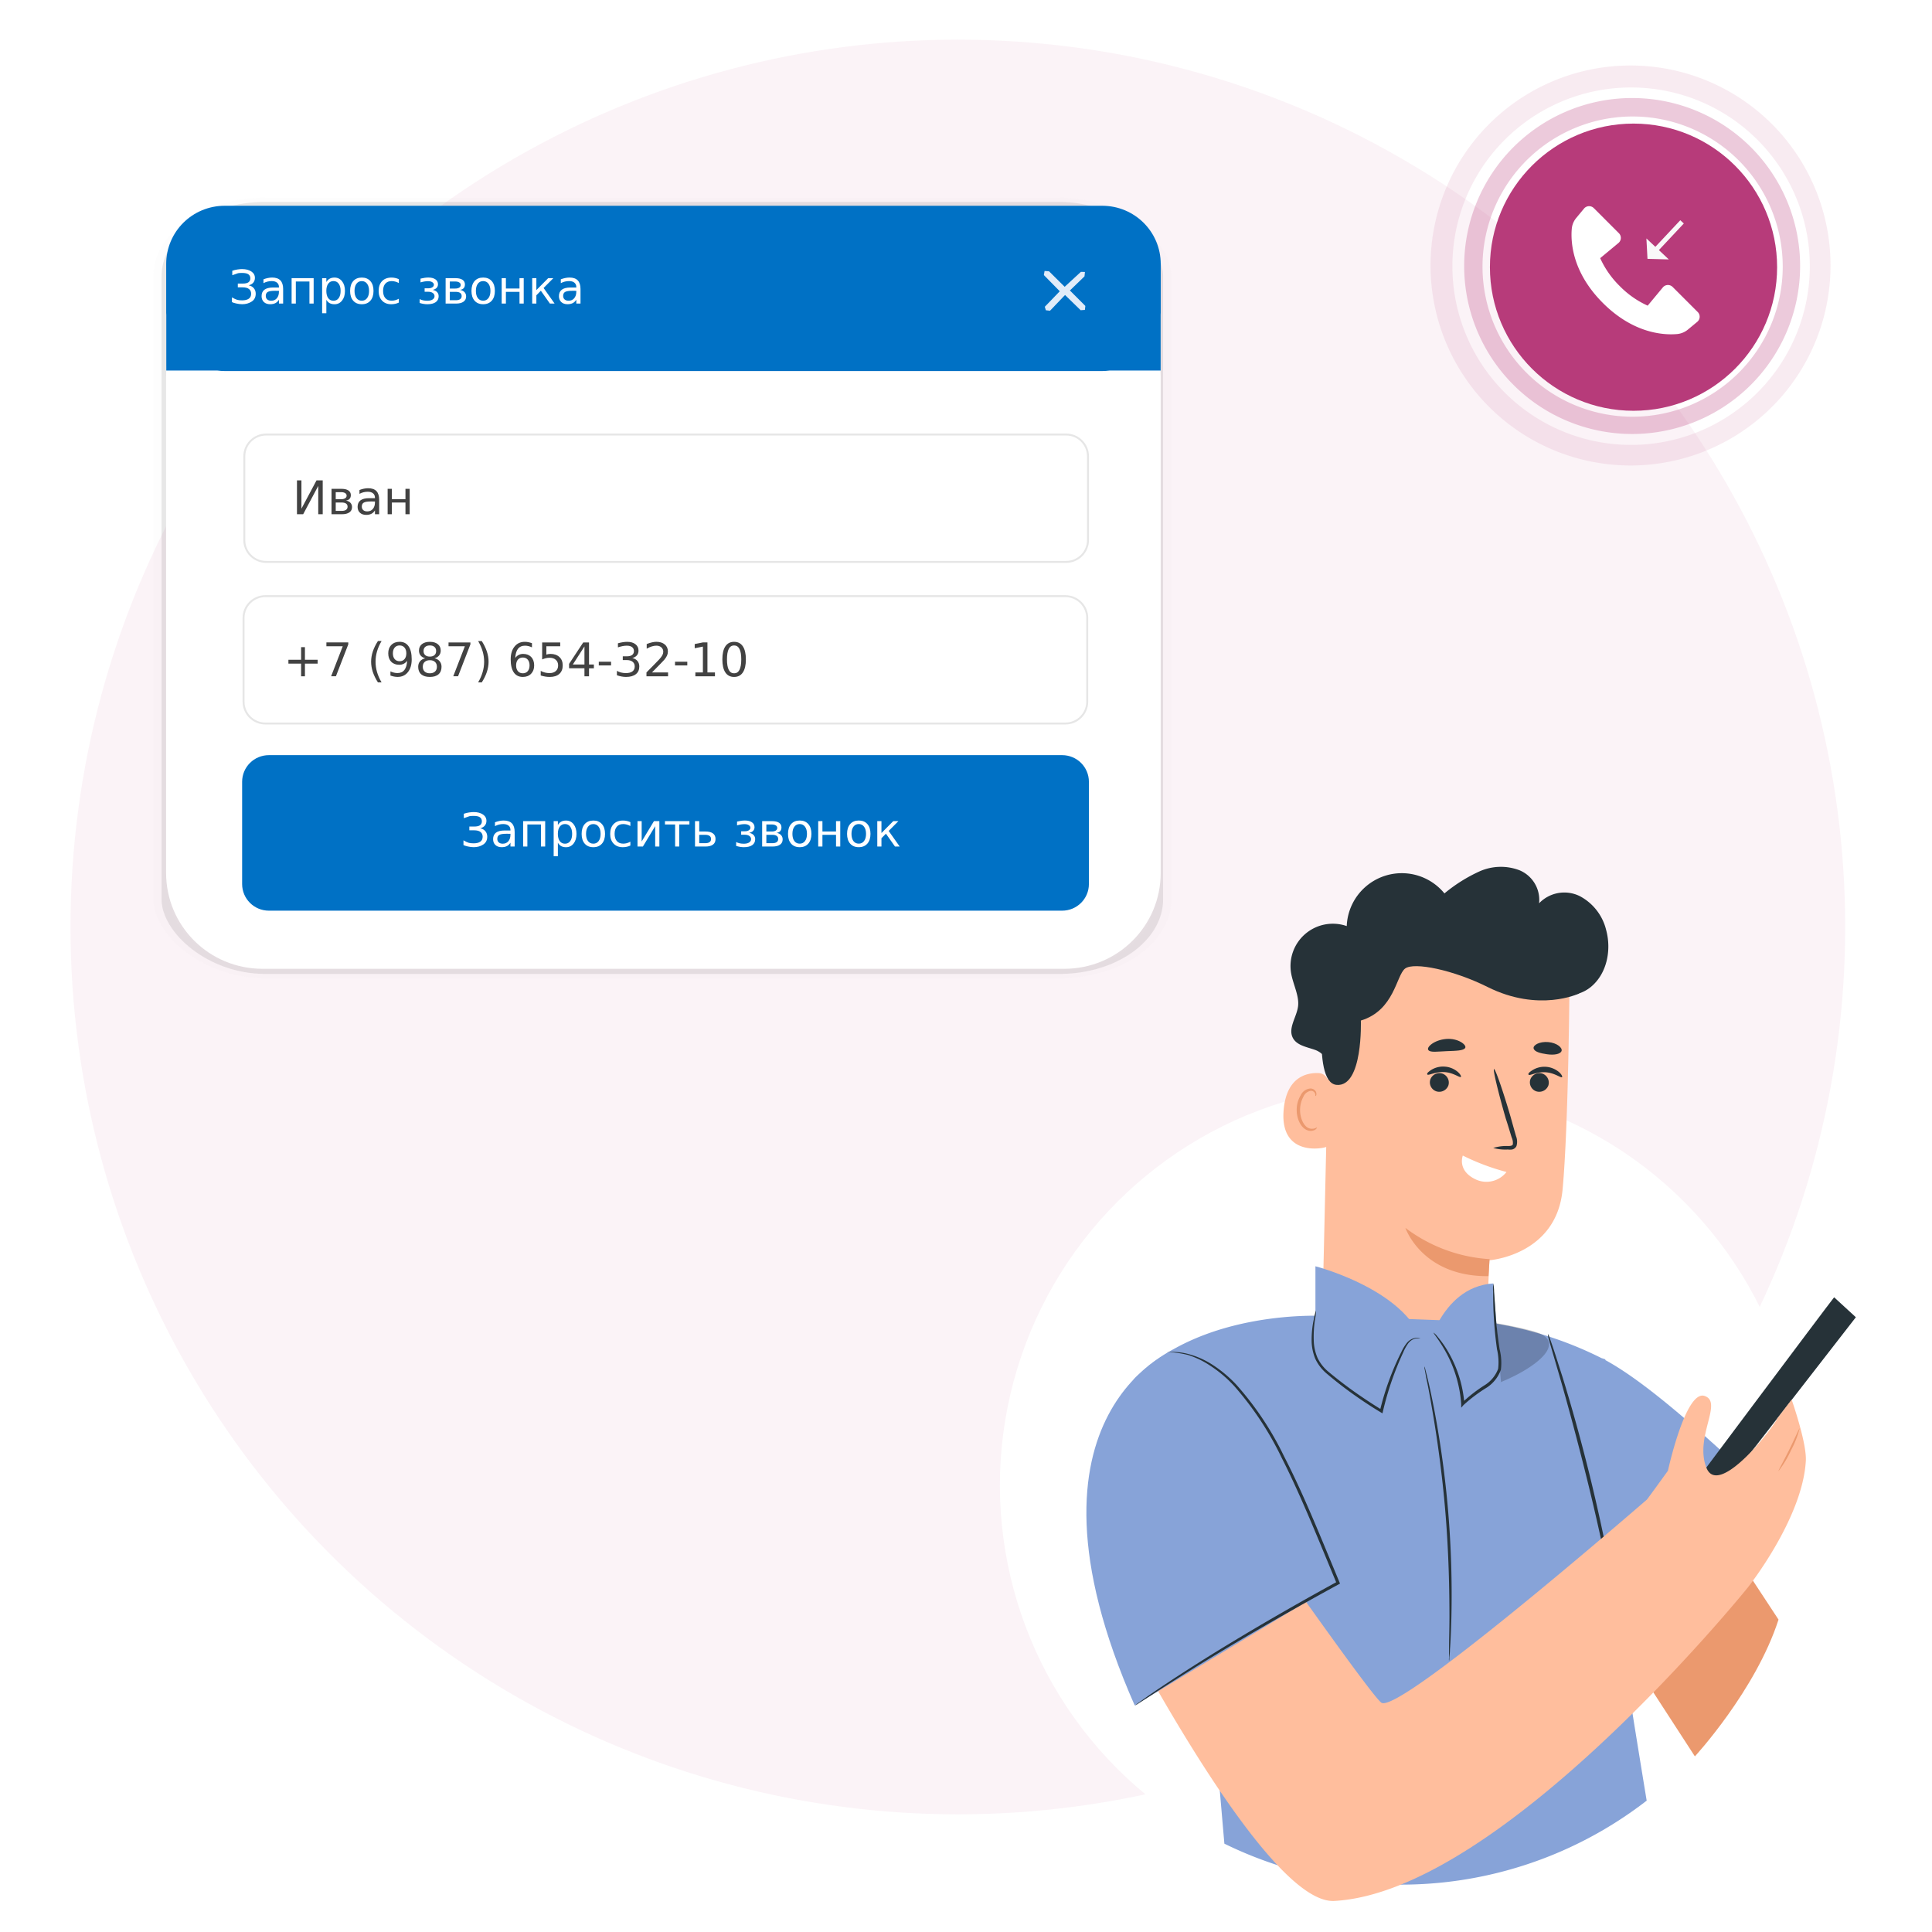<?xml version="1.0" encoding="UTF-8" standalone="no"?>
<!-- Created with Inkscape (http://www.inkscape.org/) -->

<svg
   width="600"
   height="600"
   viewBox="0 0 158.75 158.75"
   version="1.1"
   id="svg1"
   inkscape:version="1.3.1 (9b9bdc1480, 2023-11-25, custom)"
   sodipodi:docname="call-request-example.svg"
   xmlns:inkscape="http://www.inkscape.org/namespaces/inkscape"
   xmlns:sodipodi="http://sodipodi.sourceforge.net/DTD/sodipodi-0.dtd"
   xmlns="http://www.w3.org/2000/svg"
   xmlns:svg="http://www.w3.org/2000/svg">
  <sodipodi:namedview
     id="namedview1"
     pagecolor="#505050"
     bordercolor="#eeeeee"
     borderopacity="1"
     inkscape:showpageshadow="0"
     inkscape:pageopacity="0"
     inkscape:pagecheckerboard="0"
     inkscape:deskcolor="#d1d1d1"
     inkscape:document-units="mm"
     inkscape:zoom="1.0476431"
     inkscape:cx="193.29102"
     inkscape:cy="330.26514"
     inkscape:window-width="3362"
     inkscape:window-height="1376"
     inkscape:window-x="0"
     inkscape:window-y="0"
     inkscape:window-maximized="1"
     inkscape:current-layer="freepik--Character--inject-68"
     showgrid="false" />
  <defs
     id="defs1">
    <filter
       style="color-interpolation-filters:sRGB"
       id="filter28"
       x="-0.038"
       y="-0.026"
       width="1.077"
       height="1.052">
      <feGaussianBlur
         stdDeviation="5"
         result="fbSourceGraphic"
         id="feGaussianBlur27" />
      <feGaussianBlur
         stdDeviation="0.01"
         in="SourceGraphic"
         result="result1"
         id="feGaussianBlur28" />
      <feComposite
         in2="result1"
         operator="arithmetic"
         in="fbSourceGraphic"
         k2="0.5"
         k3="0.5"
         result="result2"
         id="feComposite28"
         k1="0"
         k4="0" />
      <feBlend
         in2="fbSourceGraphic"
         mode="normal"
         result="result3"
         id="feBlend28" />
    </filter>
  </defs>
  <g
     inkscape:label="Layer 1"
     inkscape:groupmode="layer"
     id="layer1">
    <rect
       style="fill:#7d7d7d;fill-opacity:0.174;stroke:#ababab;stroke-width:6.541;stroke-dasharray:none;stroke-opacity:0.016;filter:url(#filter28)"
       id="rect27"
       width="399.502"
       height="592.855"
       x="269.329"
       y="84.537"
       ry="57.418"
       transform="matrix(0.206,0,0,0.107,-42.207,7.545)"
       rx="41.333" />
    <circle
       style="fill:#b73b7a;fill-opacity:0.062;stroke-width:0.66"
       id="path1"
       cx="78.705"
       cy="76.169"
       r="72.912" />
    <g
       id="g2"
       transform="translate(-2.091,2.544)">
      <path
         id="path7"
         style="fill:#b73b7a;fill-opacity:0.269;stroke:none;stroke-width:0.165;stroke-opacity:1"
         d="M 136.202,5.511 A 13.803,13.803 0 0 0 122.4,19.314 13.803,13.803 0 0 0 136.202,33.117 13.803,13.803 0 0 0 150.004,19.314 13.803,13.803 0 0 0 136.202,5.511 Z m 0.039,1.517 A 12.334,12.334 0 0 1 148.575,19.362 12.334,12.334 0 0 1 136.241,31.696 12.334,12.334 0 0 1 123.907,19.362 12.334,12.334 0 0 1 136.241,7.028 Z" />
      <circle
         style="fill:#b73b7a;fill-opacity:1;stroke-width:0.818"
         id="path2-3-0-9-5"
         cx="136.315"
         cy="19.41"
         r="11.799" />
      <path
         d="m 141.591,23.096 -2.062,-2.062 a 0.545,0.545 0 0 0 -0.804,0.037 l -1.246,1.501 a 7.615,7.615 0 0 1 -2.295,-1.608 7.615,7.615 0 0 1 -1.608,-2.295 l 1.501,-1.246 a 0.545,0.545 0 0 0 0.037,-0.804 l -2.062,-2.062 a 0.544,0.544 0 0 0 -0.804,0.037 l -0.636,0.767 a 1.62,1.62 0 0 0 -0.37,0.891 c -0.095,1.073 0.024,3.567 2.555,6.098 2.531,2.531 5.026,2.649 6.098,2.555 a 1.62,1.62 0 0 0 0.892,-0.37 l 0.767,-0.636 a 0.544,0.544 0 0 0 0.037,-0.804 z"
         fill="#ffffff"
         id="path1-9"
         style="stroke-width:0.091" />
      <path
         id="rect4"
         style="fill:#f9f9f9;stroke-width:1.021"
         d="m 140.159,15.551 -2.049,2.187 -0.736,-0.69 0.089,1.677 1.752,0.047 -0.816,-0.765 2.049,-2.187 z" />
      <g
         id="g1">
        <path
           id="path7-9"
           style="fill:#b73b7a;fill-opacity:0.105;stroke:none;stroke-width:0.197;stroke-opacity:1"
           d="M 136.069,2.838 A 16.433,16.433 0 0 0 119.637,19.271 16.433,16.433 0 0 0 136.069,35.704 16.433,16.433 0 0 0 152.503,19.271 16.433,16.433 0 0 0 136.069,2.838 Z m 0.047,1.806 A 14.685,14.685 0 0 1 150.801,19.328 14.685,14.685 0 0 1 136.116,34.013 14.685,14.685 0 0 1 121.432,19.328 14.685,14.685 0 0 1 136.116,4.643 Z" />
      </g>
    </g>
    <g
       id="g7"
       transform="matrix(1.005,0,0,1,123.553,27.666)">
      <path
         id="rect5"
         style="fill:#ffffff;stroke-width:0.193;stroke-opacity:0.466"
         d="m -101.474,-4.537 h 65.55 c 4.369,0 7.885,3.517 7.885,7.885 V 44.053 c 0,4.369 -3.517,7.885 -7.885,7.885 h -65.55 c -4.369,0 -7.885,-3.517 -7.885,-7.885 V 3.348 c 0,-4.369 3.517,-7.885 7.885,-7.885 z" />
      <path
         id="rect1-2"
         style="fill:#0071c5;fill-opacity:1;stroke:none;stroke-width:0.308;stroke-opacity:1"
         d="m -104.563,-10.758 c -2.652,0 -4.787,2.135 -4.787,4.787 v 4.006 c 0,0.06 0.007,0.118 0.009,0.177 v 4.57 h 4.186 c 0.194,0.024 0.391,0.04 0.592,0.04 h 71.739 c 0.201,0 0.397,-0.016 0.592,-0.04 h 4.187 v -4.59 c 0.002,-0.053 0.008,-0.104 0.008,-0.157 v -4.006 c 0,-2.652 -2.135,-4.787 -4.787,-4.787 z" />
      <path
         style="fill:#e1ecf9;fill-opacity:1;stroke:none;stroke-width:0.385;stroke-opacity:1"
         d="m -37.169,-5.373 1.278,1.273 1.328,-1.229 0.33,0.01 -0.036,0.361 -1.194,1.161 1.262,1.269 -0.036,0.328 -0.347,0.024 -1.277,-1.25 -1.228,1.293 -0.339,-0.039 -0.088,-0.286 1.225,-1.275 -1.3,-1.33 0.057,-0.338 z"
         id="path5" />
      <path
         style="font-weight:500;font-size:3.816px;font-family:'Samyak Tamil';-inkscape-font-specification:'Samyak Tamil Medium';fill:#ffffff;stroke-width:0.143;stroke-opacity:0.466"
         d="m -103.137,-5.554 q 0.458,0 0.749,0.196 0.291,0.194 0.291,0.525 0,0.231 -0.132,0.391 -0.132,0.158 -0.376,0.22 0.27,0.058 0.421,0.24 0.153,0.183 0.153,0.451 0,0.429 -0.332,0.646 -0.33,0.216 -0.773,0.216 -0.227,0 -0.492,-0.061 -0.265,-0.061 -0.347,-0.114 v -0.388 q 0.285,0.166 0.442,0.207 0.158,0.039 0.389,0.039 0.35,0 0.544,-0.134 0.194,-0.134 0.194,-0.412 0,-0.246 -0.173,-0.384 -0.171,-0.14 -0.535,-0.14 h -0.38 v -0.309 h 0.395 q 0.333,0 0.481,-0.11 0.147,-0.112 0.147,-0.32 0,-0.214 -0.153,-0.328 -0.151,-0.116 -0.52,-0.116 -0.25,0 -0.335,0.022 -0.086,0.022 -0.468,0.166 v -0.367 q 0.211,-0.075 0.43,-0.106 0.22,-0.032 0.38,-0.032 z m 2.664,1.783 q -0.415,0 -0.576,0.095 -0.16,0.095 -0.16,0.324 0,0.183 0.119,0.291 0.121,0.106 0.328,0.106 0.285,0 0.456,-0.201 0.173,-0.203 0.173,-0.538 v -0.076 z m 0.684,-0.142 v 1.191 h -0.343 v -0.317 q -0.117,0.19 -0.292,0.281 -0.175,0.089 -0.429,0.089 -0.32,0 -0.51,-0.179 -0.188,-0.181 -0.188,-0.483 0,-0.352 0.235,-0.531 0.237,-0.179 0.704,-0.179 h 0.481 v -0.034 q 0,-0.237 -0.157,-0.365 -0.155,-0.13 -0.436,-0.13 -0.179,0 -0.348,0.043 -0.17,0.043 -0.326,0.129 v -0.317 q 0.188,-0.073 0.365,-0.108 0.177,-0.037 0.345,-0.037 0.453,0 0.676,0.235 0.224,0.235 0.224,0.712 z m 2.495,-0.896 v 2.087 h -0.345 v -1.813 h -1.112 v 1.813 H -99.096 V -4.809 Z m 1.038,1.774 v 1.107 h -0.345 v -2.88 h 0.345 v 0.317 q 0.108,-0.186 0.272,-0.276 0.166,-0.091 0.395,-0.091 0.38,0 0.617,0.302 0.238,0.302 0.238,0.794 0,0.492 -0.238,0.794 -0.237,0.302 -0.617,0.302 -0.229,0 -0.395,-0.089 -0.164,-0.091 -0.272,-0.278 z m 1.166,-0.728 q 0,-0.378 -0.157,-0.592 -0.155,-0.216 -0.427,-0.216 -0.272,0 -0.429,0.216 -0.155,0.214 -0.155,0.592 0,0.378 0.155,0.594 0.157,0.214 0.429,0.214 0.272,0 0.427,-0.214 0.157,-0.216 0.157,-0.594 z m 1.733,-0.805 q -0.276,0 -0.436,0.216 -0.16,0.214 -0.16,0.589 0,0.374 0.158,0.591 0.16,0.214 0.438,0.214 0.274,0 0.434,-0.216 0.16,-0.216 0.16,-0.589 0,-0.371 -0.16,-0.587 -0.16,-0.218 -0.434,-0.218 z m 0,-0.291 q 0.447,0 0.702,0.291 0.255,0.291 0.255,0.805 0,0.512 -0.255,0.805 -0.255,0.291 -0.702,0.291 -0.449,0 -0.704,-0.291 -0.253,-0.293 -0.253,-0.805 0,-0.514 0.253,-0.805 0.255,-0.291 0.704,-0.291 z m 3.028,0.13 v 0.32 q -0.145,-0.08 -0.293,-0.119 -0.145,-0.041 -0.294,-0.041 -0.333,0 -0.518,0.212 -0.184,0.211 -0.184,0.592 0,0.382 0.184,0.594 0.184,0.211 0.518,0.211 0.149,0 0.294,-0.039 0.147,-0.041 0.293,-0.121 v 0.317 q -0.143,0.067 -0.298,0.101 -0.153,0.034 -0.326,0.034 -0.471,0 -0.749,-0.296 -0.278,-0.296 -0.278,-0.799 0,-0.51 0.279,-0.803 0.281,-0.293 0.769,-0.293 0.158,0 0.309,0.034 0.151,0.032 0.293,0.097 z m 2.765,0.881 q 0.231,0.045 0.36,0.181 0.129,0.136 0.129,0.337 0,0.322 -0.24,0.492 -0.24,0.17 -0.684,0.17 -0.149,0 -0.307,-0.026 -0.157,-0.026 -0.324,-0.078 v -0.319 q 0.132,0.069 0.291,0.104 0.158,0.034 0.332,0.034 0.281,0 0.438,-0.104 0.158,-0.104 0.158,-0.272 0,-0.164 -0.14,-0.263 -0.14,-0.101 -0.395,-0.101 h -0.276 v -0.283 h 0.289 q 0.216,0 0.341,-0.082 0.127,-0.084 0.127,-0.214 0,-0.119 -0.13,-0.205 -0.129,-0.086 -0.35,-0.086 -0.132,0 -0.283,0.024 -0.149,0.024 -0.33,0.078 v -0.311 q 0.183,-0.045 0.341,-0.067 0.158,-0.022 0.3,-0.022 0.365,0 0.576,0.147 0.212,0.145 0.212,0.408 0,0.173 -0.112,0.294 -0.112,0.119 -0.32,0.164 z m 1.403,0.164 v 0.687 h 0.488 q 0.235,0 0.358,-0.088 0.123,-0.089 0.123,-0.257 0,-0.168 -0.123,-0.255 -0.123,-0.088 -0.358,-0.088 z m 0,-0.851 v 0.578 h 0.451 q 0.194,0 0.317,-0.076 0.123,-0.078 0.123,-0.216 0,-0.138 -0.123,-0.211 -0.123,-0.075 -0.317,-0.075 z m -0.343,-0.274 h 0.816 q 0.367,0 0.565,0.134 0.197,0.134 0.197,0.382 0,0.192 -0.101,0.306 -0.101,0.112 -0.298,0.14 0.237,0.045 0.367,0.186 0.13,0.142 0.13,0.354 0,0.279 -0.216,0.432 -0.214,0.153 -0.613,0.153 h -0.848 z m 3.07,0.24 q -0.276,0 -0.436,0.216 -0.16,0.214 -0.16,0.589 0,0.374 0.158,0.591 0.16,0.214 0.438,0.214 0.274,0 0.434,-0.216 0.16,-0.216 0.16,-0.589 0,-0.371 -0.16,-0.587 -0.16,-0.218 -0.434,-0.218 z m 0,-0.291 q 0.447,0 0.702,0.291 0.255,0.291 0.255,0.805 0,0.512 -0.255,0.805 -0.255,0.291 -0.702,0.291 -0.449,0 -0.704,-0.291 -0.253,-0.293 -0.253,-0.805 0,-0.514 0.253,-0.805 0.255,-0.291 0.704,-0.291 z m 1.513,0.05 h 0.345 v 0.851 h 1.112 V -4.809 h 0.345 v 2.087 h -0.345 v -0.961 h -1.112 v 0.961 h -0.345 z m 2.495,0 h 0.341 v 0.98 l 0.967,-0.98 h 0.421 l -0.797,0.807 0.9,1.28 h -0.384 l -0.74,-1.053 -0.367,0.373 v 0.68 h -0.341 z m 3.266,1.038 q -0.415,0 -0.576,0.095 -0.16,0.095 -0.16,0.324 0,0.183 0.119,0.291 0.121,0.106 0.328,0.106 0.285,0 0.456,-0.201 0.173,-0.203 0.173,-0.538 v -0.076 z m 0.684,-0.142 v 1.191 h -0.343 v -0.317 q -0.117,0.19 -0.293,0.281 -0.175,0.089 -0.429,0.089 -0.32,0 -0.51,-0.179 -0.188,-0.181 -0.188,-0.483 0,-0.352 0.235,-0.531 0.237,-0.179 0.704,-0.179 h 0.481 v -0.034 q 0,-0.237 -0.157,-0.365 -0.155,-0.13 -0.436,-0.13 -0.179,0 -0.348,0.043 -0.17,0.043 -0.326,0.129 v -0.317 q 0.188,-0.073 0.365,-0.108 0.177,-0.037 0.345,-0.037 0.453,0 0.676,0.235 0.224,0.235 0.224,0.712 z"
         id="text2"
         aria-label="Запрос звонка" />
      <path
         id="rect6-1-7"
         style="fill:#0071c5;stroke-width:0.176"
         d="m -100.95,34.383 h 64.848 c 1.214,0 2.192,0.978 2.192,2.192 v 8.396 c 0,1.214 -0.978,2.192 -2.192,2.192 h -64.848 c -1.214,0 -2.192,-0.978 -2.192,-2.192 v -8.396 c 0,-1.214 0.978,-2.192 2.192,-2.192 z" />
      <path
         style="font-weight:500;font-size:3.816px;font-family:'Samyak Tamil';-inkscape-font-specification:'Samyak Tamil Medium';fill:#ffffff;stroke-width:0.143;stroke-opacity:0.466"
         d="m -84.207,39.061 q 0.458,0 0.749,0.196 0.291,0.194 0.291,0.525 0,0.231 -0.132,0.391 -0.132,0.158 -0.376,0.22 0.27,0.058 0.421,0.24 0.153,0.183 0.153,0.451 0,0.429 -0.332,0.646 -0.33,0.216 -0.773,0.216 -0.227,0 -0.492,-0.061 -0.265,-0.061 -0.347,-0.114 v -0.388 q 0.285,0.166 0.442,0.207 0.158,0.039 0.389,0.039 0.35,0 0.544,-0.134 0.194,-0.134 0.194,-0.412 0,-0.246 -0.173,-0.384 -0.171,-0.14 -0.535,-0.14 h -0.38 v -0.309 h 0.395 q 0.333,0 0.481,-0.11 0.147,-0.112 0.147,-0.32 0,-0.214 -0.153,-0.328 -0.151,-0.116 -0.52,-0.116 -0.25,0 -0.335,0.022 -0.086,0.022 -0.468,0.166 V 39.199 q 0.211,-0.075 0.43,-0.106 0.22,-0.032 0.38,-0.032 z m 2.664,1.783 q -0.415,0 -0.576,0.095 -0.16,0.095 -0.16,0.324 0,0.183 0.119,0.291 0.121,0.106 0.328,0.106 0.285,0 0.456,-0.201 0.173,-0.203 0.173,-0.538 v -0.076 z m 0.684,-0.142 v 1.191 h -0.343 v -0.317 q -0.117,0.19 -0.293,0.281 -0.175,0.089 -0.429,0.089 -0.32,0 -0.51,-0.179 -0.188,-0.181 -0.188,-0.483 0,-0.352 0.235,-0.531 0.237,-0.179 0.704,-0.179 h 0.481 v -0.034 q 0,-0.237 -0.157,-0.365 -0.155,-0.13 -0.436,-0.13 -0.179,0 -0.348,0.043 -0.17,0.043 -0.326,0.129 v -0.317 q 0.188,-0.073 0.365,-0.108 0.177,-0.037 0.345,-0.037 0.453,0 0.676,0.235 0.224,0.235 0.224,0.712 z m 2.495,-0.896 v 2.087 h -0.345 v -1.813 h -1.112 v 1.813 h -0.345 v -2.087 z m 1.038,1.774 v 1.107 h -0.345 v -2.88 h 0.345 v 0.317 q 0.108,-0.186 0.272,-0.276 0.166,-0.091 0.395,-0.091 0.38,0 0.617,0.302 0.238,0.302 0.238,0.794 0,0.492 -0.238,0.794 -0.237,0.302 -0.617,0.302 -0.229,0 -0.395,-0.089 -0.164,-0.091 -0.272,-0.278 z m 1.166,-0.728 q 0,-0.378 -0.157,-0.592 -0.155,-0.216 -0.427,-0.216 -0.272,0 -0.429,0.216 -0.155,0.214 -0.155,0.592 0,0.378 0.155,0.594 0.157,0.214 0.429,0.214 0.272,0 0.427,-0.214 0.157,-0.216 0.157,-0.594 z m 1.733,-0.805 q -0.276,0 -0.436,0.216 -0.16,0.214 -0.16,0.589 0,0.374 0.158,0.591 0.16,0.214 0.438,0.214 0.274,0 0.434,-0.216 0.16,-0.216 0.16,-0.589 0,-0.371 -0.16,-0.587 -0.16,-0.218 -0.434,-0.218 z m 0,-0.291 q 0.447,0 0.702,0.291 0.255,0.291 0.255,0.805 0,0.512 -0.255,0.805 -0.255,0.291 -0.702,0.291 -0.449,0 -0.704,-0.291 -0.253,-0.293 -0.253,-0.805 0,-0.514 0.253,-0.805 0.255,-0.291 0.704,-0.291 z m 3.028,0.13 v 0.32 q -0.145,-0.08 -0.293,-0.119 -0.145,-0.041 -0.294,-0.041 -0.333,0 -0.518,0.212 -0.184,0.211 -0.184,0.592 0,0.382 0.184,0.594 0.184,0.211 0.518,0.211 0.149,0 0.294,-0.039 0.147,-0.041 0.293,-0.121 v 0.317 q -0.143,0.067 -0.298,0.101 -0.153,0.034 -0.326,0.034 -0.471,0 -0.749,-0.296 -0.278,-0.296 -0.278,-0.799 0,-0.51 0.279,-0.803 0.281,-0.293 0.769,-0.293 0.158,0 0.309,0.034 0.151,0.032 0.293,0.097 z m 2.37,-0.08 v 2.087 h -0.341 v -1.675 l -1.006,1.675 h -0.44 v -2.087 h 0.341 v 1.671 l 1.004,-1.671 z m 0.458,0 h 1.999 v 0.274 h -0.831 v 1.813 h -0.337 v -1.813 h -0.831 z m 3.769,1.468 q 0,-0.168 -0.123,-0.255 -0.121,-0.088 -0.356,-0.088 h -0.488 v 0.687 h 0.488 q 0.235,0 0.356,-0.088 0.123,-0.089 0.123,-0.257 z m -1.312,-1.468 h 0.345 v 0.851 h 0.503 q 0.399,0 0.613,0.153 0.216,0.151 0.216,0.464 0,0.313 -0.216,0.466 -0.214,0.153 -0.613,0.153 h -0.848 z m 4.43,0.961 q 0.231,0.045 0.36,0.181 0.129,0.136 0.129,0.337 0,0.322 -0.24,0.492 -0.24,0.17 -0.684,0.17 -0.149,0 -0.307,-0.026 -0.157,-0.026 -0.324,-0.078 v -0.319 q 0.132,0.069 0.291,0.104 0.158,0.034 0.332,0.034 0.281,0 0.438,-0.104 0.158,-0.104 0.158,-0.272 0,-0.164 -0.14,-0.263 -0.14,-0.101 -0.395,-0.101 h -0.276 v -0.283 h 0.289 q 0.216,0 0.341,-0.082 0.127,-0.084 0.127,-0.214 0,-0.119 -0.13,-0.205 -0.129,-0.086 -0.35,-0.086 -0.132,0 -0.283,0.024 -0.149,0.024 -0.33,0.078 v -0.311 q 0.183,-0.045 0.341,-0.067 0.158,-0.022 0.3,-0.022 0.365,0 0.576,0.147 0.212,0.145 0.212,0.408 0,0.173 -0.112,0.294 -0.112,0.119 -0.32,0.164 z m 1.403,0.164 v 0.687 h 0.488 q 0.235,0 0.358,-0.088 0.123,-0.089 0.123,-0.257 0,-0.168 -0.123,-0.255 -0.123,-0.088 -0.358,-0.088 z m 0,-0.851 v 0.578 h 0.451 q 0.194,0 0.317,-0.076 0.123,-0.078 0.123,-0.216 0,-0.138 -0.123,-0.211 -0.123,-0.075 -0.317,-0.075 z m -0.343,-0.274 h 0.816 q 0.367,0 0.565,0.134 0.197,0.134 0.197,0.382 0,0.192 -0.101,0.306 -0.101,0.112 -0.298,0.14 0.237,0.045 0.367,0.186 0.13,0.142 0.13,0.354 0,0.279 -0.216,0.432 -0.214,0.153 -0.613,0.153 h -0.848 z m 3.07,0.24 q -0.276,0 -0.436,0.216 -0.16,0.214 -0.16,0.589 0,0.374 0.158,0.591 0.16,0.214 0.438,0.214 0.274,0 0.434,-0.216 0.16,-0.216 0.16,-0.589 0,-0.371 -0.16,-0.587 -0.16,-0.218 -0.434,-0.218 z m 0,-0.291 q 0.447,0 0.702,0.291 0.255,0.291 0.255,0.805 0,0.512 -0.255,0.805 -0.255,0.291 -0.702,0.291 -0.449,0 -0.704,-0.291 -0.253,-0.293 -0.253,-0.805 0,-0.514 0.253,-0.805 0.255,-0.291 0.704,-0.291 z m 1.513,0.05 h 0.345 v 0.851 h 1.112 v -0.851 h 0.345 V 41.893 h -0.345 v -0.961 h -1.112 V 41.893 h -0.345 z m 3.316,0.24 q -0.276,0 -0.436,0.216 -0.16,0.214 -0.16,0.589 0,0.374 0.158,0.591 0.16,0.214 0.438,0.214 0.274,0 0.434,-0.216 0.16,-0.216 0.16,-0.589 0,-0.371 -0.16,-0.587 -0.16,-0.218 -0.434,-0.218 z m 0,-0.291 q 0.447,0 0.702,0.291 0.255,0.291 0.255,0.805 0,0.512 -0.255,0.805 -0.255,0.291 -0.702,0.291 -0.449,0 -0.704,-0.291 -0.253,-0.293 -0.253,-0.805 0,-0.514 0.253,-0.805 0.255,-0.291 0.704,-0.291 z m 1.513,0.05 h 0.341 v 0.98 l 0.967,-0.98 h 0.421 l -0.797,0.807 0.9,1.28 h -0.384 l -0.74,-1.053 -0.367,0.373 v 0.68 H -51.211 Z"
         id="text2-3"
         aria-label="Запросить звонок" />
      <path
         id="rect6"
         style="fill:#ffffff;stroke:#e6e6e6;stroke-width:0.159"
         d="m -101.169,8.038 h 65.39 c 0.995,0 1.795,0.801 1.795,1.795 v 6.877 c 0,0.995 -0.801,1.795 -1.795,1.795 h -65.39 c -0.995,0 -1.795,-0.801 -1.795,-1.795 V 9.833 c 0,-0.995 0.801,-1.795 1.795,-1.795 z" />
      <path
         style="font-weight:500;font-size:3.816px;font-family:'Samyak Tamil';-inkscape-font-specification:'Samyak Tamil Medium';fill:#424242;stroke-width:0.143;stroke-opacity:0.466"
         d="m -96.553,11.806 v 2.782 h -0.365 v -2.327 l -1.233,2.327 h -0.507 V 11.806 h 0.365 v 2.327 l 1.233,-2.327 z m 1.064,1.82 v 0.687 h 0.488 q 0.235,0 0.358,-0.088 0.123,-0.089 0.123,-0.257 0,-0.168 -0.123,-0.255 -0.123,-0.088 -0.358,-0.088 z m 0,-0.851 v 0.578 h 0.451 q 0.194,0 0.317,-0.076 0.123,-0.078 0.123,-0.216 0,-0.138 -0.123,-0.211 -0.123,-0.075 -0.317,-0.075 z m -0.343,-0.274 h 0.816 q 0.367,0 0.565,0.134 0.197,0.134 0.197,0.382 0,0.192 -0.101,0.306 -0.101,0.112 -0.298,0.14 0.237,0.045 0.367,0.186 0.13,0.142 0.13,0.354 0,0.279 -0.216,0.432 -0.214,0.153 -0.613,0.153 h -0.848 z m 3.21,1.038 q -0.415,0 -0.576,0.095 -0.16,0.095 -0.16,0.324 0,0.183 0.119,0.291 0.121,0.106 0.328,0.106 0.285,0 0.456,-0.201 0.173,-0.203 0.173,-0.538 v -0.076 z m 0.684,-0.142 v 1.191 h -0.343 v -0.317 q -0.117,0.19 -0.293,0.281 -0.175,0.089 -0.429,0.089 -0.32,0 -0.51,-0.179 -0.188,-0.181 -0.188,-0.483 0,-0.352 0.235,-0.531 0.237,-0.179 0.704,-0.179 h 0.481 v -0.034 q 0,-0.237 -0.157,-0.365 -0.155,-0.13 -0.436,-0.13 -0.179,0 -0.348,0.043 -0.17,0.043 -0.326,0.129 V 12.596 q 0.188,-0.073 0.365,-0.108 0.177,-0.037 0.345,-0.037 0.453,0 0.676,0.235 0.224,0.235 0.224,0.712 z m 0.693,-0.896 H -90.9 v 0.851 h 1.112 v -0.851 h 0.345 v 2.087 h -0.345 V 13.626 H -90.9 v 0.961 h -0.345 z"
         id="text2-3-0"
         aria-label="Иван" />
      <path
         id="rect6-1"
         style="fill:#ffffff;stroke:#e6e6e6;stroke-width:0.159"
         d="m -101.231,21.317 h 65.39 c 0.995,0 1.795,0.801 1.795,1.795 v 6.877 c 0,0.995 -0.801,1.795 -1.795,1.795 h -65.39 c -0.995,0 -1.795,-0.801 -1.795,-1.795 v -6.877 c 0,-0.995 0.801,-1.795 1.795,-1.795 z" />
      <path
         style="font-weight:500;font-size:3.816px;font-family:'Samyak Tamil';-inkscape-font-specification:'Samyak Tamil Medium';fill:#424242;stroke-width:0.143;stroke-opacity:0.466"
         d="m -98.007,25.51 v 1.038 h 1.038 v 0.317 h -1.038 v 1.038 h -0.313 v -1.038 h -1.038 v -0.317 h 1.038 v -1.038 z m 1.755,-0.389 h 1.789 v 0.16 l -1.01,2.621 h -0.393 l 0.95,-2.465 h -1.336 z m 4.511,-0.114 q -0.25,0.429 -0.371,0.848 -0.121,0.419 -0.121,0.85 0,0.43 0.121,0.853 0.123,0.421 0.371,0.848 h -0.298 q -0.279,-0.438 -0.419,-0.861 -0.138,-0.423 -0.138,-0.84 0,-0.415 0.138,-0.837 0.138,-0.421 0.419,-0.861 z m 0.725,2.838 v -0.343 q 0.142,0.067 0.287,0.102 0.145,0.035 0.285,0.035 0.373,0 0.568,-0.25 0.197,-0.252 0.225,-0.762 -0.108,0.16 -0.274,0.246 -0.166,0.086 -0.367,0.086 -0.417,0 -0.661,-0.252 -0.242,-0.253 -0.242,-0.691 0,-0.429 0.253,-0.687 0.253,-0.259 0.674,-0.259 0.483,0 0.736,0.371 0.255,0.369 0.255,1.073 0,0.658 -0.313,1.051 -0.311,0.391 -0.838,0.391 -0.142,0 -0.287,-0.028 -0.145,-0.028 -0.302,-0.084 z m 0.749,-1.179 q 0.253,0 0.401,-0.173 0.149,-0.173 0.149,-0.475 0,-0.3 -0.149,-0.473 -0.147,-0.175 -0.401,-0.175 -0.253,0 -0.402,0.175 -0.147,0.173 -0.147,0.473 0,0.302 0.147,0.475 0.149,0.173 0.402,0.173 z m 2.472,-0.084 q -0.268,0 -0.423,0.143 -0.153,0.143 -0.153,0.395 0,0.252 0.153,0.395 0.155,0.143 0.423,0.143 0.268,0 0.423,-0.143 0.155,-0.145 0.155,-0.395 0,-0.252 -0.155,-0.395 -0.153,-0.143 -0.423,-0.143 z m -0.376,-0.16 q -0.242,-0.06 -0.378,-0.225 -0.134,-0.166 -0.134,-0.404 0,-0.333 0.237,-0.527 0.238,-0.194 0.652,-0.194 0.415,0 0.652,0.194 0.237,0.194 0.237,0.527 0,0.238 -0.136,0.404 -0.134,0.166 -0.374,0.225 0.272,0.063 0.423,0.248 0.153,0.184 0.153,0.451 0,0.404 -0.248,0.62 -0.246,0.216 -0.706,0.216 -0.46,0 -0.708,-0.216 -0.246,-0.216 -0.246,-0.62 0,-0.266 0.153,-0.451 0.153,-0.184 0.425,-0.248 z m -0.138,-0.594 q 0,0.216 0.134,0.337 0.136,0.121 0.38,0.121 0.242,0 0.378,-0.121 0.138,-0.121 0.138,-0.337 0,-0.216 -0.138,-0.337 -0.136,-0.121 -0.378,-0.121 -0.244,0 -0.38,0.121 -0.134,0.121 -0.134,0.337 z m 2.042,-0.706 h 1.789 v 0.16 l -1.01,2.621 h -0.393 l 0.95,-2.465 h -1.336 z m 2.42,-0.114 h 0.298 q 0.279,0.44 0.417,0.861 0.14,0.421 0.14,0.837 0,0.417 -0.14,0.84 -0.138,0.423 -0.417,0.861 h -0.298 q 0.248,-0.427 0.369,-0.848 0.123,-0.423 0.123,-0.853 0,-0.43 -0.123,-0.85 -0.121,-0.419 -0.369,-0.848 z m 3.655,1.354 q -0.253,0 -0.402,0.173 -0.147,0.173 -0.147,0.475 0,0.3 0.147,0.475 0.149,0.173 0.402,0.173 0.253,0 0.401,-0.173 0.149,-0.175 0.149,-0.475 0,-0.302 -0.149,-0.475 -0.147,-0.173 -0.401,-0.173 z m 0.747,-1.179 v 0.343 q -0.142,-0.067 -0.287,-0.102 -0.143,-0.035 -0.285,-0.035 -0.373,0 -0.57,0.252 -0.196,0.252 -0.224,0.76 0.11,-0.162 0.276,-0.248 0.166,-0.088 0.365,-0.088 0.419,0 0.661,0.255 0.244,0.253 0.244,0.691 0,0.429 -0.253,0.687 -0.253,0.259 -0.674,0.259 -0.483,0 -0.738,-0.369 -0.255,-0.371 -0.255,-1.073 0,-0.66 0.313,-1.051 0.313,-0.393 0.84,-0.393 0.142,0 0.285,0.028 0.145,0.028 0.302,0.084 z m 0.833,-0.061 h 1.477 v 0.317 h -1.133 v 0.682 q 0.082,-0.028 0.164,-0.041 0.082,-0.015 0.164,-0.015 0.466,0 0.738,0.255 0.272,0.255 0.272,0.691 0,0.449 -0.279,0.699 -0.279,0.248 -0.788,0.248 -0.175,0 -0.358,-0.03 -0.181,-0.03 -0.374,-0.089 v -0.378 q 0.168,0.091 0.347,0.136 0.179,0.045 0.378,0.045 0.322,0 0.51,-0.17 0.188,-0.17 0.188,-0.46 0,-0.291 -0.188,-0.46 -0.188,-0.17 -0.51,-0.17 -0.151,0 -0.302,0.034 -0.149,0.034 -0.306,0.104 z m 3.458,0.328 -0.95,1.485 h 0.95 z m -0.099,-0.328 h 0.473 v 1.813 h 0.397 v 0.313 h -0.397 v 0.656 h -0.374 V 27.246 h -1.256 v -0.363 z m 1.271,1.584 h 1.004 v 0.306 h -1.004 z m 2.739,-0.302 q 0.27,0.058 0.421,0.24 0.153,0.183 0.153,0.451 0,0.412 -0.283,0.637 -0.283,0.225 -0.805,0.225 -0.175,0 -0.361,-0.035 -0.184,-0.034 -0.382,-0.102 v -0.363 q 0.157,0.091 0.343,0.138 0.186,0.047 0.389,0.047 0.354,0 0.538,-0.14 0.186,-0.14 0.186,-0.406 0,-0.246 -0.173,-0.384 -0.171,-0.14 -0.479,-0.14 h -0.324 v -0.309 h 0.339 q 0.278,0 0.425,-0.11 0.147,-0.112 0.147,-0.32 0,-0.214 -0.153,-0.328 -0.151,-0.116 -0.434,-0.116 -0.155,0 -0.332,0.034 -0.177,0.034 -0.389,0.104 v -0.335 q 0.214,-0.06 0.401,-0.089 0.188,-0.03 0.354,-0.03 0.429,0 0.678,0.196 0.25,0.194 0.25,0.525 0,0.231 -0.132,0.391 -0.132,0.158 -0.376,0.22 z m 1.612,1.183 h 1.313 v 0.317 h -1.766 v -0.317 q 0.214,-0.222 0.583,-0.594 0.371,-0.374 0.466,-0.483 0.181,-0.203 0.252,-0.343 0.073,-0.142 0.073,-0.278 0,-0.222 -0.157,-0.361 -0.155,-0.14 -0.404,-0.14 -0.177,0 -0.374,0.061 -0.196,0.061 -0.419,0.186 v -0.38 q 0.227,-0.091 0.425,-0.138 0.197,-0.047 0.361,-0.047 0.432,0 0.689,0.216 0.257,0.216 0.257,0.578 0,0.171 -0.065,0.326 -0.063,0.153 -0.233,0.361 -0.047,0.054 -0.296,0.313 -0.25,0.257 -0.704,0.721 z m 1.882,-0.881 h 1.004 v 0.306 h -1.004 z m 1.664,0.881 h 0.615 v -2.122 l -0.669,0.134 V 25.255 l 0.665,-0.134 h 0.376 v 2.465 h 0.615 v 0.317 h -1.602 z m 3.167,-2.217 q -0.291,0 -0.438,0.287 -0.145,0.285 -0.145,0.859 0,0.572 0.145,0.859 0.147,0.285 0.438,0.285 0.293,0 0.438,-0.285 0.147,-0.287 0.147,-0.859 0,-0.574 -0.147,-0.859 -0.145,-0.287 -0.438,-0.287 z m 0,-0.298 q 0.468,0 0.714,0.371 0.248,0.369 0.248,1.073 0,0.702 -0.248,1.073 -0.246,0.369 -0.714,0.369 -0.468,0 -0.715,-0.369 -0.246,-0.371 -0.246,-1.073 0,-0.704 0.246,-1.073 0.248,-0.371 0.715,-0.371 z"
         id="text2-3-0-9"
         aria-label="+7 (987) 654-32-10" />
    </g>
    <g
       id="freepik--Character--inject-68"
       transform="matrix(0.265,0,0,0.265,182.186,19.056)">
      <circle
         cx="-453.822"
         cy="95.802"
         r="124.295"
         transform="rotate(-45)"
         style="fill:#ffffff;fill-opacity:1;stroke-width:1.825"
         id="circle41" />
      <g
         id="freepik--character-1--inject-221"
         transform="matrix(1.825,0,0,1.825,-485.315,107.692)">
        <path
           d="m 191.39,176.76 -12.27,-18.67 -20.7,13 18.76,28.91 c 0,0 10.32,-11.18 14.21,-23.24 z"
           style="fill:#eb996e"
           id="path94" />
        <path
           d="m 114.49,83.36 c 1,-1.11 -0.36,-2.85 -1.78,-3.37 -1.42,-0.52 -3.17,-0.75 -3.85,-2.09 -0.82,-1.63 0.63,-3.46 0.89,-5.27 0.26,-1.81 -0.84,-3.77 -1.17,-5.7 a 7.19,7.19 0 0 1 9.45,-8 9.36,9.36 0 0 1 16.6,-5.55 26.41,26.41 0 0 1 5.93,-3.73 8.9,8.9 0 0 1 6.83,-0.2 5.45,5.45 0 0 1 3.32,5.61 5.93,5.93 0 0 1 6.91,-1.22 8.87,8.87 0 0 1 4.49,5.78 c 0.92,3.4 0.12,7.4 -2.59,9.64 -2.71,2.24 -7.34,2 -9.35,-0.85"
           style="fill:#263238"
           id="path95" />
        <path
           d="m 127.77,140.84 v 0 a 13.88,13.88 0 0 0 13.93,-13.13 c 0.31,-6.13 0.57,-12 0.57,-12 0,0 11.38,-0.83 12.43,-12 1.05,-11.17 1.19,-36.87 1.19,-36.87 v 0 a 39.48,39.48 0 0 0 -39.65,1.73 l -1.08,0.69 -1.31,57.59 a 13.88,13.88 0 0 0 13.92,13.99 z"
           style="fill:#ffbe9d"
           id="path96" />
        <path
           d="m 134.3,84 a 1.62,1.62 0 0 1 1,2 1.65,1.65 0 0 1 -2.07,1 1.61,1.61 0 0 1 -1,-2 1.64,1.64 0 0 1 2.07,-1 z"
           style="fill:#263238"
           id="path97" />
        <path
           d="m 137.42,84.56 c -0.19,0.18 -1.25,-0.73 -2.79,-0.82 -1.54,-0.09 -2.73,0.62 -2.89,0.42 -0.16,-0.2 0.12,-0.43 0.63,-0.78 a 3.82,3.82 0 0 1 2.32,-0.57 3.77,3.77 0 0 1 2.21,0.9 c 0.46,0.41 0.61,0.77 0.52,0.85 z"
           style="fill:#263238"
           id="path98" />
        <path
           d="m 151.29,84 a 1.63,1.63 0 0 1 1,2 1.65,1.65 0 0 1 -2.07,1 1.61,1.61 0 0 1 -1,-2 1.64,1.64 0 0 1 2.07,-1 z"
           style="fill:#263238"
           id="path99" />
        <path
           d="m 154.61,84.6 c -0.18,0.18 -1.24,-0.73 -2.79,-0.83 -1.55,-0.1 -2.72,0.63 -2.88,0.42 -0.16,-0.21 0.12,-0.43 0.63,-0.77 a 3.85,3.85 0 0 1 4.53,0.32 c 0.46,0.41 0.6,0.77 0.51,0.86 z"
           style="fill:#263238"
           id="path100" />
        <path
           d="m 142.92,96.63 a 7.57,7.57 0 0 1 2.55,-0.33 c 0.41,0 0.73,-0.07 0.78,-0.29 a 2.19,2.19 0 0 0 -0.2,-1.17 c -0.31,-1 -0.63,-2.1 -1,-3.21 -1.32,-4.58 -2.21,-8.35 -2,-8.41 0.21,-0.06 1.5,3.59 2.83,8.16 0.31,1.12 0.61,2.19 0.91,3.24 a 2.56,2.56 0 0 1 0.08,1.68 1.06,1.06 0 0 1 -0.75,0.59 2.44,2.44 0 0 1 -0.7,0 7.74,7.74 0 0 1 -2.5,-0.26 z"
           style="fill:#263238"
           id="path101" />
        <path
           d="m 137.75,97.92 a 38.63,38.63 0 0 0 7.42,2.79 A 4.31,4.31 0 0 1 140,102 c -3.28,-1.5 -2.25,-4.08 -2.25,-4.08 z"
           style="fill:#ffffff"
           id="path102" />
        <path
           d="M 142.3,115.52 A 26.4,26.4 0 0 1 128,110.21 c 0,0 2.81,8.3 14.11,8.2 z"
           style="fill:#eb996e"
           id="path103" />
        <path
           d="m 114.89,85.63 a 1.69,1.69 0 0 0 -1.59,-1.72 c -2.1,-0.1 -5.55,0.66 -6,6.39 -0.62,8.2 7.39,6.31 7.42,6.07 0.03,-0.24 0.13,-7.56 0.17,-10.74 z"
           style="fill:#ffbe9d"
           id="path104" />
        <path
           d="m 113,93.11 c 0,0 -0.15,0.09 -0.41,0.19 a 1.5,1.5 0 0 1 -1.07,-0.06 c -0.85,-0.39 -1.49,-1.82 -1.41,-3.3 a 4.65,4.65 0 0 1 0.55,-2 1.65,1.65 0 0 1 1.17,-1 0.72,0.72 0 0 1 0.82,0.45 c 0.09,0.24 0,0.4 0.07,0.41 0.07,0.01 0.19,-0.12 0.15,-0.46 a 0.86,0.86 0 0 0 -0.29,-0.54 1.06,1.06 0 0 0 -0.78,-0.27 2,2 0 0 0 -1.6,1.16 4.79,4.79 0 0 0 -0.67,2.25 c -0.07,1.65 0.66,3.26 1.83,3.69 a 1.54,1.54 0 0 0 1.34,-0.12 c 0.24,-0.2 0.3,-0.38 0.3,-0.4 z"
           style="fill:#eb996e"
           id="path105" />
        <path
           d="m 131.9,80 c 0.35,0.45 1.57,0.24 3.15,0.18 1.58,-0.06 2.83,-0.07 3.11,-0.56 0.28,-0.49 -1.2,-1.68 -3.24,-1.51 -2.04,0.17 -3.42,1.42 -3.02,1.89 z"
           style="fill:#263238"
           id="path106" />
        <path
           d="m 149.78,79.71 c 0.12,0.57 1.14,0.84 2.3,1 1.16,0.16 2.22,0 2.44,-0.54 0.22,-0.54 -0.76,-1.4 -2.25,-1.53 -1.49,-0.13 -2.61,0.52 -2.49,1.07 z"
           style="fill:#263238"
           id="path107" />
        <path
           d="m 157.48,70.39 c 0,0 -6.76,3.27 -15.54,-1.12 -5.77,-2.88 -12.49,-4.28 -14,-3.12 -1.51,1.16 -1.8,7.1 -7.51,8.83 0,0 0.39,11.34 -4.13,10.93 -4.52,-0.41 -1.69,-18 -1.69,-18 l 11,-5.4 12.07,-2.28 11.37,1.6 8.8,2.41 z"
           style="fill:#263238"
           id="path108" />
        <path
           d="m 81.8,136 c 11.82,-12.15 32.61,-10.83 32.61,-10.83 l 27,1 a 63.45,63.45 0 0 1 19.9,6.16 l 0.66,0.21 v 0.13 c 7.57,4.11 18.28,14 28.48,23.52 l -12.21,11.32 -13.51,12 a 0.35,0.35 0 0 1 0,0.24 c -0.14,0.72 2.2,15.24 4.26,27.77 a 68.17,68.17 0 0 1 -71.75,7.31 l -1,-11.59 c -0.92,-10.51 -1.62,-23.52 -1.62,-23.52"
           style="fill:#87a3d8;fill-opacity:1"
           id="path109" />
        <path
           d="m 152.24,128.24 a 2.15,2.15 0 0 1 0.21,0.5 c 0.14,0.38 0.31,0.86 0.51,1.45 0.44,1.26 1,3.1 1.74,5.38 1.41,4.56 3.22,10.91 4.93,18 1.71,7.09 3,13.56 3.83,18.27 0.41,2.35 0.72,4.25 0.91,5.58 0.08,0.61 0.15,1.11 0.2,1.52 a 2.19,2.19 0 0 1 0,0.54 1.88,1.88 0 0 1 -0.14,-0.52 l -0.3,-1.51 c -0.27,-1.38 -0.63,-3.26 -1.08,-5.55 -0.91,-4.68 -2.26,-11.13 -4,-18.21 -1.74,-7.08 -3.46,-13.42 -4.78,-18 -0.65,-2.23 -1.19,-4.07 -1.58,-5.42 l -0.42,-1.48 a 1.86,1.86 0 0 1 -0.03,-0.55 z"
           style="fill:#263238"
           id="path110" />
        <path
           d="m 163.34,171.68 c -0.09,-0.11 5.08,-4.47 11.54,-9.74 6.46,-5.27 11.79,-9.45 11.88,-9.34 0.09,0.11 -5.08,4.47 -11.55,9.74 -6.47,5.27 -11.78,9.45 -11.87,9.34 z"
           style="fill:#263238"
           id="path111" />
        <path
           d="m 97.4,152.67 -10.58,34.79 3.94,2 3.88,-9.84 c 0,0 3.98,-20.62 2.76,-26.95 z"
           style="opacity:0.2"
           id="path112" />
        <g
           style="opacity:0.2"
           id="g113">
          <path
             d="m 151.09,128.26 c 5.7,3 -8.58,10.24 -15,10.05 l 4.69,-12.37 c 0,0 8.4,1.31 10.31,2.32 z"
             id="path113" />
        </g>
        <path
           d="m 112.71,125.94 v -9.21 c 0,0 18,4.63 18.65,15.4 0,0 2.29,-11.9 11.56,-12.48 l 1.31,16.74 -10.79,9.39 h -10.93 l -8.66,-7.47 -1.14,-11.62"
           style="fill:#87a3d8;fill-opacity:1"
           id="path114" />
        <path
           d="m 135.41,183.77 a 1.71,1.71 0 0 1 0,-0.51 c 0,-0.4 0,-0.88 0,-1.47 0,-1.27 0.06,-3.12 0.07,-5.39 0,-4.55 -0.11,-10.84 -0.68,-17.76 -0.57,-6.92 -1.48,-13.14 -2.26,-17.63 -0.38,-2.24 -0.71,-4 -1,-5.3 -0.1,-0.58 -0.19,-1.06 -0.26,-1.44 a 1.85,1.85 0 0 1 -0.05,-0.52 2.53,2.53 0 0 1 0.15,0.49 c 0.1,0.39 0.22,0.86 0.36,1.43 0.3,1.23 0.69,3 1.13,5.28 a 168.57,168.57 0 0 1 2.41,17.65 169.25,169.25 0 0 1 0.53,17.8 c -0.06,2.28 -0.14,4.13 -0.24,5.4 0,0.58 -0.08,1.07 -0.11,1.46 a 1.59,1.59 0 0 1 -0.05,0.51 z"
           style="fill:#263238"
           id="path115" />
        <path
           d="m 130.53,129 a 2,2 0 0 0 -1.07,0.08 2.22,2.22 0 0 0 -1,0.77 7.72,7.72 0 0 0 -0.84,1.53 51.41,51.41 0 0 0 -3.44,10 l -0.08,0.34 -0.3,-0.18 c -1.08,-0.65 -2.18,-1.35 -3.29,-2.11 a 66.61,66.61 0 0 1 -5.83,-4.42 7.36,7.36 0 0 1 -2,-2.58 8.36,8.36 0 0 1 -0.61,-2.77 16.54,16.54 0 0 1 0.38,-4 6.49,6.49 0 0 1 0.38,-1.43 8.46,8.46 0 0 1 -0.18,1.46 19.33,19.33 0 0 0 -0.21,4 8.07,8.07 0 0 0 0.63,2.61 7,7 0 0 0 1.91,2.4 70,70 0 0 0 5.8,4.35 c 1.1,0.75 2.2,1.45 3.26,2.1 l -0.38,0.16 a 46.16,46.16 0 0 1 3.64,-10 7.58,7.58 0 0 1 0.94,-1.55 2.44,2.44 0 0 1 1.13,-0.78 c 0.79,-0.26 1.19,0.02 1.16,0.02 z"
           style="fill:#263238"
           id="path116" />
        <path
           d="m 142.92,119.65 a 7.19,7.19 0 0 1 0.15,1.44 c 0.07,1 0.16,2.35 0.27,3.93 0.11,1.58 0.33,3.61 0.66,5.78 a 9.59,9.59 0 0 1 0.22,3.51 6.06,6.06 0 0 1 -2.35,3 26.07,26.07 0 0 0 -4,3 l -0.39,0.45 v -0.6 a 21.46,21.46 0 0 0 -2.69,-9 c -1.15,-2.05 -2.1,-3.1 -2,-3.15 a 3.78,3.78 0 0 1 0.7,0.72 17.51,17.51 0 0 1 1.62,2.27 20.72,20.72 0 0 1 2.91,9.11 l -0.44,-0.15 a 25.07,25.07 0 0 1 4,-3.1 5.56,5.56 0 0 0 2.17,-2.7 9.55,9.55 0 0 0 -0.19,-3.32 c -0.31,-2.19 -0.47,-4.17 -0.56,-5.83 -0.09,-1.66 -0.1,-3 -0.1,-3.94 a 8.83,8.83 0 0 1 0.02,-1.42 z"
           style="fill:#263238"
           id="path117" />
        <path
           d="m 200.84,122 c -0.73,0.86 -27.22,36.28 -27.22,36.28 l 3.73,2.11 27.18,-35 z"
           style="fill:#263238"
           id="path118" />
        <path
           d="m 94.42,150 c 0,0 27.87,40.12 29.55,40.91 3.3,1.55 41.43,-31.4 45.07,-34.55 0.5,-0.67 1.53,-2.08 3.56,-4.89 0,0 3,-13.77 6.22,-12.71 3.22,1.06 -1.76,7 0.33,12.22 2.09,5.22 11.67,-7.24 12,-8.36 l 2.47,-3.23 c 0,0 2.59,7.35 2.41,10.41 -0.56,9.82 -9.85,21.5 -9.85,21.5 0,0 -41.68,51.7 -70.26,53.26 -8.23,0.46 -22.86,-22.89 -32.64,-40.41 a 24,24 0 0 1 6.83,-31 z"
           style="fill:#ffbe9d"
           id="path119" />
        <path
           d="m 191.39,151.52 c -0.07,-0.05 0.83,-1.62 1.82,-3.62 0.99,-2 1.69,-3.67 1.77,-3.64 a 16.64,16.64 0 0 1 -1.49,3.78 17.45,17.45 0 0 1 -2.1,3.48 z"
           style="fill:#eb996e"
           id="path120" />
        <path
           d="m 89.7,130.39 c 0,0 -29.91,10.61 -7.7,60.94 l 34.53,-20.84 -4.91,-11.76 z"
           style="fill:#87a3d8;fill-opacity:1"
           id="path121" />
        <path
           d="m 87.41,131.26 h 0.24 0.69 a 11.9,11.9 0 0 1 2.67,0.35 14.4,14.4 0 0 1 3.91,1.66 21.54,21.54 0 0 1 4.34,3.57 52.35,52.35 0 0 1 8.11,12.16 c 2.53,4.89 4.89,10.46 7.31,16.31 l 2.12,5.12 0.09,0.22 -0.21,0.11 c -10,5.45 -18.69,10.55 -24.83,14.38 -3.07,1.91 -5.52,3.48 -7.2,4.57 l -1.93,1.25 a 4.89,4.89 0 0 1 -0.69,0.41 5.93,5.93 0 0 1 0.63,-0.49 c 0.43,-0.3 1.06,-0.76 1.88,-1.33 1.65,-1.14 4.07,-2.76 7.13,-4.71 6.1,-3.9 14.77,-9.07 24.77,-14.54 l -0.12,0.33 -2.12,-5.12 c -2.42,-5.85 -4.76,-11.41 -7.25,-16.29 a 53.5,53.5 0 0 0 -8,-12.1 21.24,21.24 0 0 0 -4.24,-3.58 14.56,14.56 0 0 0 -3.71,-1.76 20.68,20.68 0 0 0 -3.59,-0.52 z"
           style="fill:#263238"
           id="path122" />
      </g>
    </g>
  </g>
</svg>
